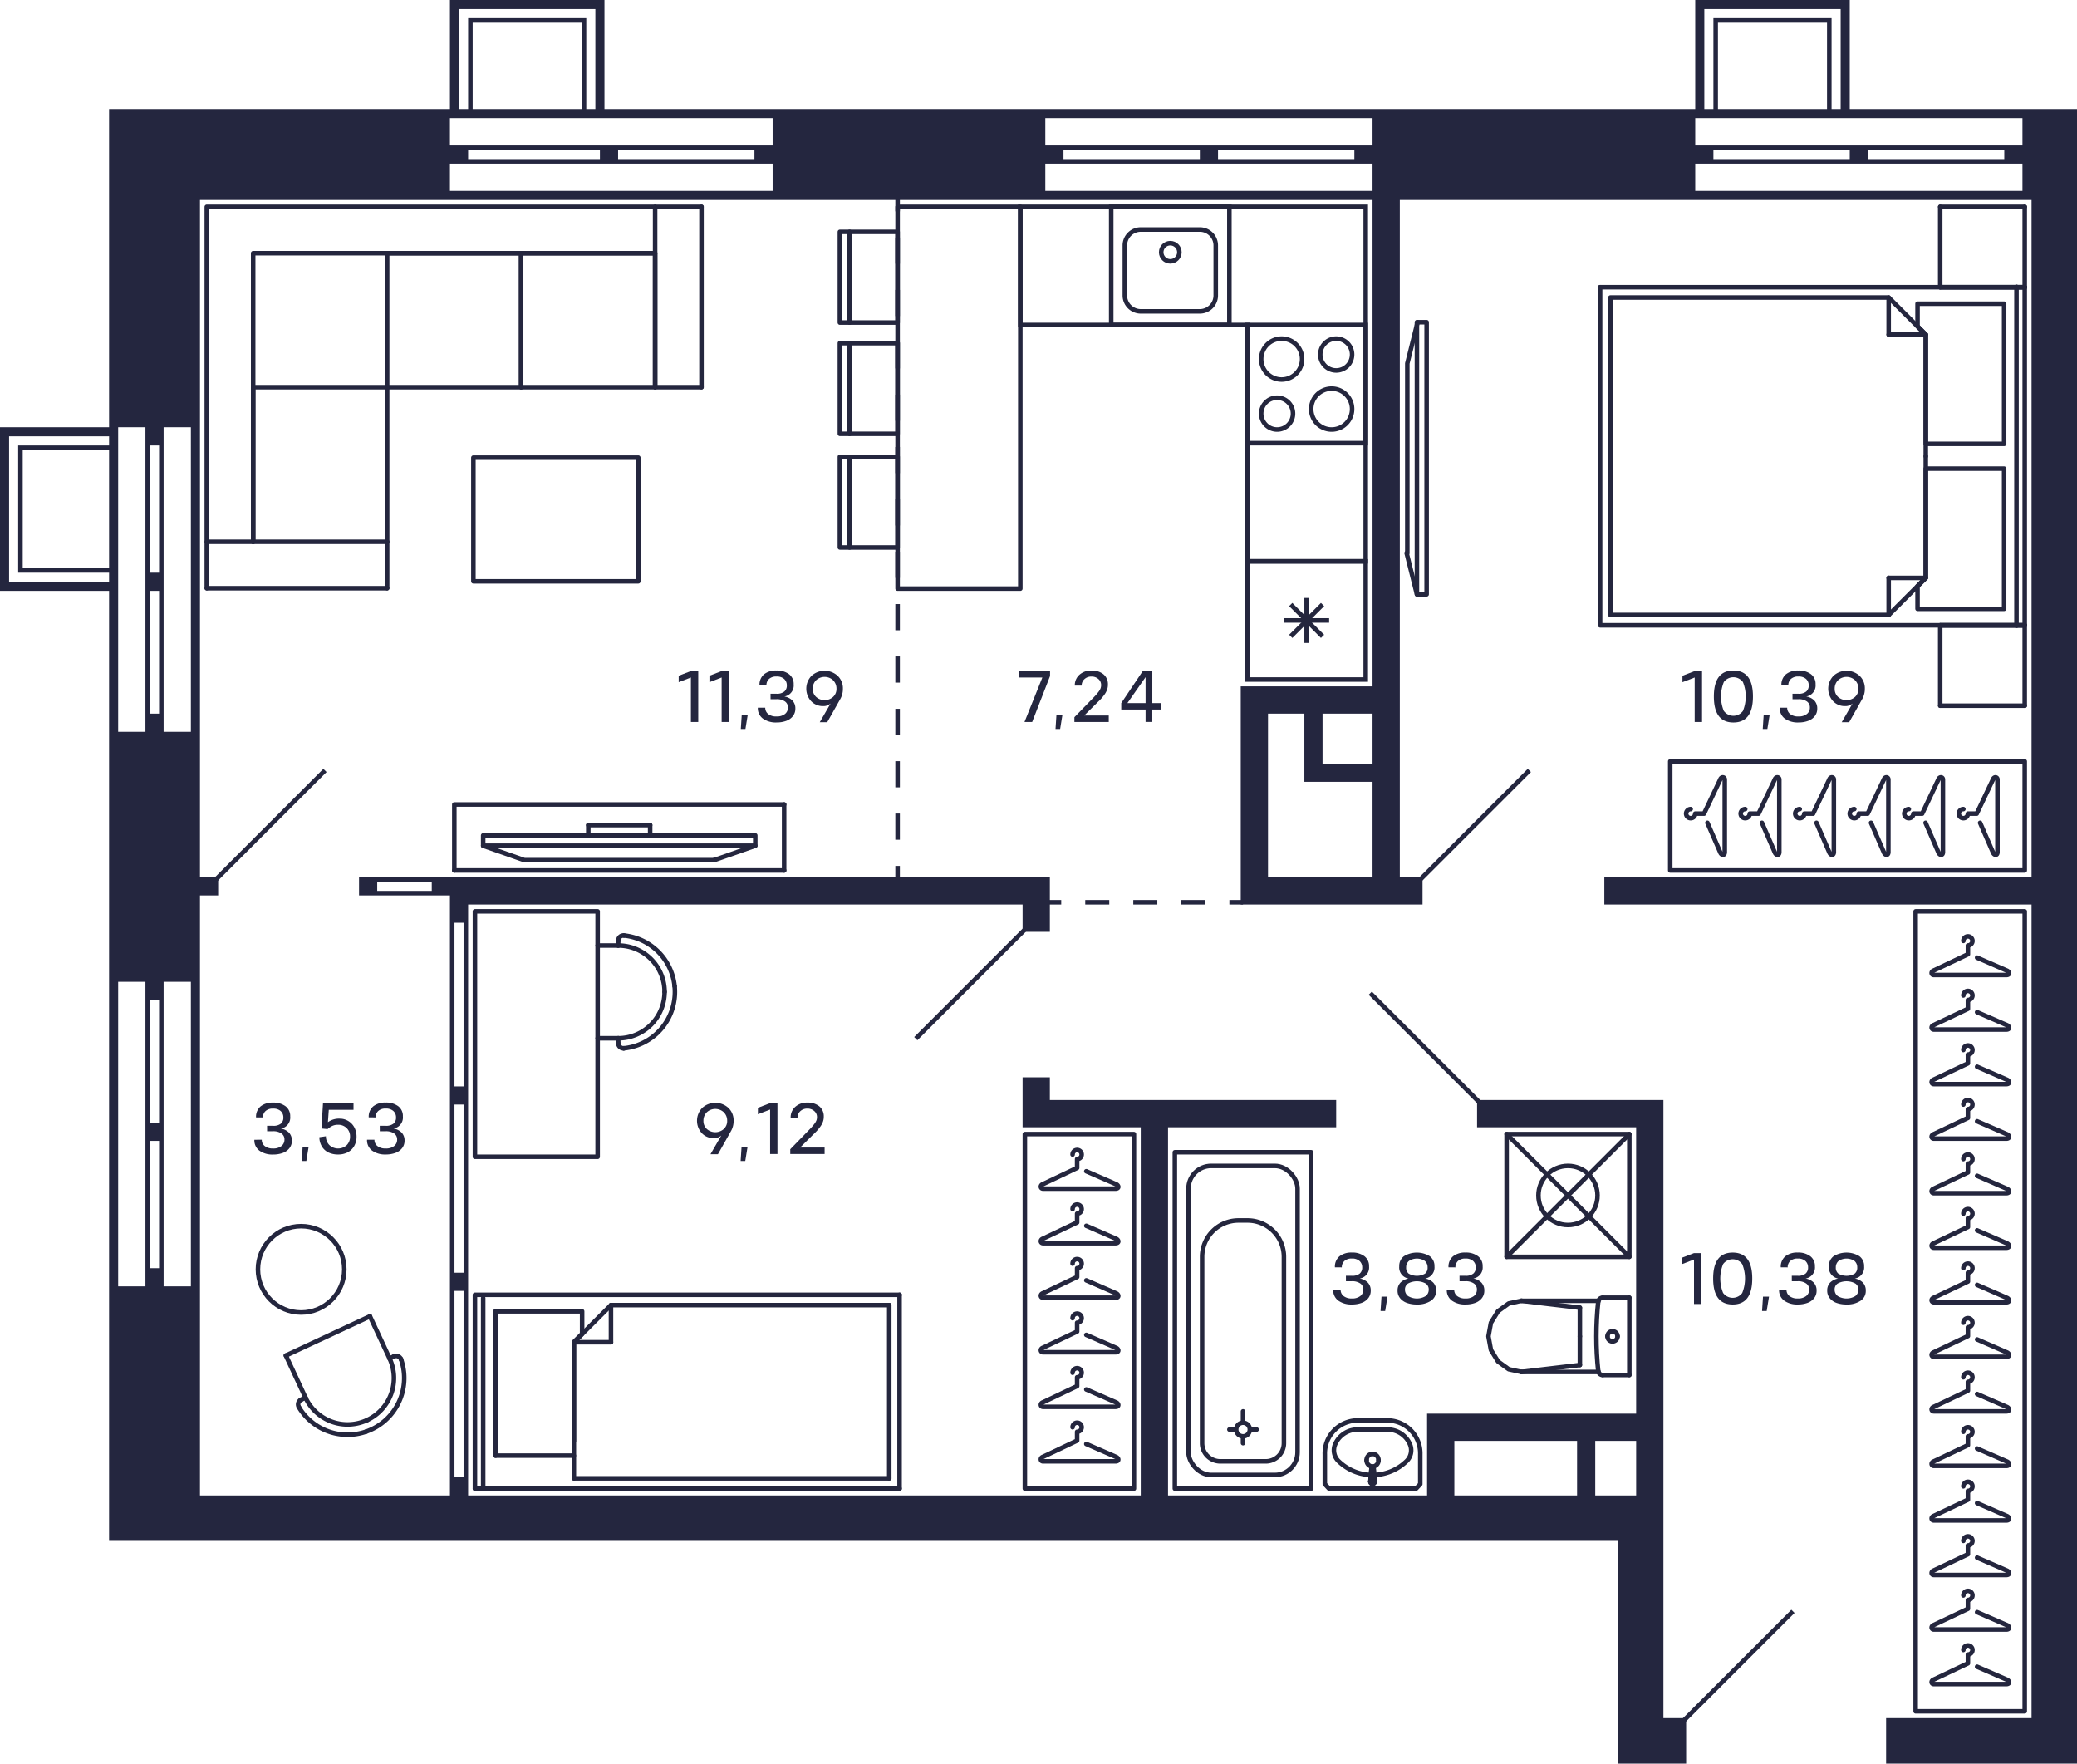<svg xmlns="http://www.w3.org/2000/svg" width="457" height="388" viewBox="0 0 457 388">
  <title>C-1-2_25-28fl_8_m</title>
  <g id="Слой_2" data-name="Слой 2">
    <g id="C-1-2_25-28fl_8_m">
      <g id="m">
        <g>
          <line x1="197.93" y1="327.5" x2="104.5" y2="327.5" fill="none" stroke="#24263e" stroke-linecap="round" stroke-linejoin="round"/>
          <polyline points="104.5 327.5 104.5 284.867 197.93 284.867" fill="none" stroke="#24263e" stroke-linecap="round" stroke-linejoin="round"/>
          <line x1="126.27" y1="325.232" x2="126.27" y2="295.298" fill="none" stroke="#24263e" stroke-linecap="round" stroke-linejoin="round"/>
          <line x1="126.27" y1="325.232" x2="195.662" y2="325.232" fill="none" stroke="#24263e" stroke-linecap="round" stroke-linejoin="round"/>
          <line x1="195.662" y1="287.135" x2="134.434" y2="287.135" fill="none" stroke="#24263e" stroke-linecap="round" stroke-linejoin="round"/>
          <line x1="126.27" y1="295.298" x2="126.27" y2="317.068" fill="none" stroke="#24263e" stroke-linecap="round" stroke-linejoin="round"/>
          <line x1="106.314" y1="285.591" x2="106.314" y2="327.409" fill="none" stroke="#24263e" stroke-linecap="round" stroke-linejoin="round"/>
          <line x1="109.035" y1="288.495" x2="109.035" y2="320.243" fill="none" stroke="#24263e" stroke-linecap="round" stroke-linejoin="round"/>
          <line x1="126.27" y1="295.298" x2="134.434" y2="295.298" fill="none" stroke="#24263e" stroke-linecap="round" stroke-linejoin="round"/>
          <line x1="134.434" y1="287.135" x2="134.434" y2="295.298" fill="none" stroke="#24263e" stroke-linecap="round" stroke-linejoin="round"/>
          <line x1="134.434" y1="287.135" x2="126.27" y2="295.298" fill="none" stroke="#24263e" stroke-linecap="round" stroke-linejoin="round"/>
          <polyline points="126.27 295.298 128.084 293.484 128.084 288.495 109.035 288.495" fill="none" stroke="#24263e" stroke-linecap="round" stroke-linejoin="round"/>
          <line x1="109.035" y1="320.243" x2="126.27" y2="320.243" fill="none" stroke="#24263e" stroke-linecap="round" stroke-linejoin="round"/>
          <polyline points="195.662 325.232 195.662 322.965 195.662 287.135" fill="none" stroke="#24263e" stroke-linecap="round" stroke-linejoin="round"/>
          <line x1="197.93" y1="284.867" x2="197.93" y2="327.5" fill="none" stroke="#24263e" stroke-linecap="round" stroke-linejoin="round"/>
        </g>
        <g>
          <line x1="423.73" y1="73.62" x2="415.566" y2="73.62" fill="none" stroke="#24263e" stroke-linecap="round" stroke-linejoin="round"/>
          <line x1="415.566" y1="65.456" x2="415.566" y2="73.62" fill="none" stroke="#24263e" stroke-linecap="round" stroke-linejoin="round"/>
          <polyline points="423.73 100.379 423.73 73.62 415.566 65.456 354.338 65.456 354.338 100.379" fill="none" stroke="#24263e" stroke-linecap="round" stroke-linejoin="round"/>
          <line x1="423.73" y1="127.138" x2="415.566" y2="127.138" fill="none" stroke="#24263e" stroke-linecap="round" stroke-linejoin="round"/>
          <line x1="415.566" y1="135.301" x2="415.566" y2="127.138" fill="none" stroke="#24263e" stroke-linecap="round" stroke-linejoin="round"/>
          <polyline points="354.338 100.379 354.338 135.301 415.566 135.301 423.73 127.138 423.73 100.379" fill="none" stroke="#24263e" stroke-linecap="round" stroke-linejoin="round"/>
          <polyline points="423.73 97.657 440.965 97.657 440.965 66.817 421.916 66.817 421.916 71.805 423.73 73.62 423.73 97.657" fill="none" stroke="#24263e" stroke-linecap="round" stroke-linejoin="round"/>
          <polyline points="423.73 127.138 421.916 128.952 421.916 133.941 440.965 133.941 440.965 103.1 423.73 103.1 423.73 127.138" fill="none" stroke="#24263e" stroke-linecap="round" stroke-linejoin="round"/>
          <line x1="426.905" y1="45.5" x2="445.5" y2="45.5" fill="none" stroke="#24263e" stroke-linecap="round" stroke-linejoin="round"/>
          <line x1="426.905" y1="45.5" x2="426.905" y2="63.188" fill="none" stroke="#24263e" stroke-linecap="round" stroke-linejoin="round"/>
          <line x1="426.905" y1="63.188" x2="445.5" y2="63.188" fill="none" stroke="#24263e" stroke-linecap="round" stroke-linejoin="round"/>
          <line x1="445.5" y1="63.188" x2="445.5" y2="45.5" fill="none" stroke="#24263e" stroke-linecap="round" stroke-linejoin="round"/>
          <line x1="426.905" y1="137.569" x2="445.5" y2="137.569" fill="none" stroke="#24263e" stroke-linecap="round" stroke-linejoin="round"/>
          <line x1="426.905" y1="137.569" x2="426.905" y2="155.257" fill="none" stroke="#24263e" stroke-linecap="round" stroke-linejoin="round"/>
          <line x1="426.905" y1="155.257" x2="445.5" y2="155.257" fill="none" stroke="#24263e" stroke-linecap="round" stroke-linejoin="round"/>
          <line x1="445.5" y1="155.257" x2="445.5" y2="137.569" fill="none" stroke="#24263e" stroke-linecap="round" stroke-linejoin="round"/>
          <line x1="426.905" y1="63.188" x2="445.5" y2="63.188" fill="none" stroke="#24263e" stroke-linecap="round" stroke-linejoin="round"/>
          <line x1="445.5" y1="137.569" x2="426.905" y2="137.569" fill="none" stroke="#24263e" stroke-linecap="round" stroke-linejoin="round"/>
          <polyline points="445.5 137.569 352.07 137.569 352.07 63.188" fill="none" stroke="#24263e" stroke-linecap="round" stroke-linejoin="round"/>
          <line x1="352.07" y1="63.188" x2="445.5" y2="63.188" fill="none" stroke="#24263e" stroke-linecap="round" stroke-linejoin="round"/>
          <line x1="445.5" y1="63.188" x2="445.5" y2="137.569" fill="none" stroke="#24263e" stroke-linecap="round" stroke-linejoin="round"/>
          <line x1="443.686" y1="137.662" x2="443.686" y2="63.095" fill="none" stroke="#24263e" stroke-linecap="round" stroke-linejoin="round"/>
        </g>
        <g>
          <line x1="186.935" y1="51.012" x2="186.935" y2="70.968" fill="none" stroke="#24263e" stroke-linecap="round" stroke-linejoin="round"/>
          <polyline points="197.5 51.012 197.5 70.968 184.801 70.968 184.801 51.012 197.5 51.012" fill="none" stroke="#24263e" stroke-linecap="round" stroke-linejoin="round"/>
          <line x1="186.935" y1="75.493" x2="186.935" y2="95.449" fill="none" stroke="#24263e" stroke-linecap="round" stroke-linejoin="round"/>
          <polyline points="197.5 75.493 197.5 95.449 184.801 95.449 184.801 75.493 197.5 75.493" fill="none" stroke="#24263e" stroke-linecap="round" stroke-linejoin="round"/>
          <line x1="186.935" y1="100.493" x2="186.935" y2="120.449" fill="none" stroke="#24263e" stroke-linecap="round" stroke-linejoin="round"/>
          <polyline points="197.5 100.493 197.5 120.449 184.801 120.449 184.801 100.493 197.5 100.493" fill="none" stroke="#24263e" stroke-linecap="round" stroke-linejoin="round"/>
          <rect x="197.5" y="45.5" width="27" height="84" fill="none" stroke="#24263e" stroke-linecap="round" stroke-linejoin="round"/>
        </g>
        <g>
          <rect x="225.5" y="249.5" width="24" height="78" fill="none" stroke="#24263e" stroke-linecap="round" stroke-linejoin="round"/>
          <path d="M239.021,317.681,245.5,320.5c.657.235.817.969,0,1h-16c-.577,0-.7-.757,0-1l7.5-3.562V315a1,1,0,1,0-1-1" fill="none" stroke="#24263e" stroke-linecap="round" stroke-linejoin="round"/>
          <path d="M239.021,305.681,245.5,308.5c.657.235.817.969,0,1h-16c-.577,0-.7-.757,0-1l7.5-3.562V303a1,1,0,1,0-1-1" fill="none" stroke="#24263e" stroke-linecap="round" stroke-linejoin="round"/>
          <path d="M239.021,293.681,245.5,296.5c.657.235.817.969,0,1h-16c-.577,0-.7-.757,0-1l7.5-3.562V291a1,1,0,1,0-1-1" fill="none" stroke="#24263e" stroke-linecap="round" stroke-linejoin="round"/>
          <path d="M239.021,281.681,245.5,284.5c.657.235.817.969,0,1h-16c-.577,0-.7-.757,0-1l7.5-3.562V279a1,1,0,1,0-1-1" fill="none" stroke="#24263e" stroke-linecap="round" stroke-linejoin="round"/>
          <path d="M239.021,269.681,245.5,272.5c.657.235.817.969,0,1h-16c-.577,0-.7-.757,0-1l7.5-3.562V267a1,1,0,1,0-1-1" fill="none" stroke="#24263e" stroke-linecap="round" stroke-linejoin="round"/>
          <path d="M239.021,257.681,245.5,260.5c.657.235.817.969,0,1h-16c-.577,0-.7-.757,0-1l7.5-3.562V255a1,1,0,1,0-1-1" fill="none" stroke="#24263e" stroke-linecap="round" stroke-linejoin="round"/>
        </g>
        <g>
          <rect x="421.5" y="200.5" width="24" height="176" fill="none" stroke="#24263e" stroke-linecap="round" stroke-linejoin="round"/>
          <path d="M435.021,366.681,441.5,369.5c.657.235.817.969,0,1h-16c-.577,0-.7-.757,0-1l7.5-3.562V364a1,1,0,1,0-1-1" fill="none" stroke="#24263e" stroke-linecap="round" stroke-linejoin="round"/>
          <path d="M435.021,354.681,441.5,357.5c.657.235.817.969,0,1h-16c-.577,0-.7-.757,0-1l7.5-3.562V352a1,1,0,1,0-1-1" fill="none" stroke="#24263e" stroke-linecap="round" stroke-linejoin="round"/>
          <path d="M435.021,342.681,441.5,345.5c.657.235.817.969,0,1h-16c-.577,0-.7-.757,0-1l7.5-3.562V340a1,1,0,1,0-1-1" fill="none" stroke="#24263e" stroke-linecap="round" stroke-linejoin="round"/>
          <path d="M435.021,330.681,441.5,333.5c.657.235.817.969,0,1h-16c-.577,0-.7-.757,0-1l7.5-3.562V328a1,1,0,1,0-1-1" fill="none" stroke="#24263e" stroke-linecap="round" stroke-linejoin="round"/>
          <path d="M435.021,318.681,441.5,321.5c.657.235.817.969,0,1h-16c-.577,0-.7-.757,0-1l7.5-3.562V316a1,1,0,1,0-1-1" fill="none" stroke="#24263e" stroke-linecap="round" stroke-linejoin="round"/>
          <path d="M435.021,306.681,441.5,309.5c.657.235.817.969,0,1h-16c-.577,0-.7-.757,0-1l7.5-3.562V304a1,1,0,1,0-1-1" fill="none" stroke="#24263e" stroke-linecap="round" stroke-linejoin="round"/>
          <path d="M435.021,294.681,441.5,297.5c.657.235.817.969,0,1h-16c-.577,0-.7-.757,0-1l7.5-3.562V292a1,1,0,1,0-1-1" fill="none" stroke="#24263e" stroke-linecap="round" stroke-linejoin="round"/>
          <path d="M435.021,282.681,441.5,285.5c.657.235.817.969,0,1h-16c-.577,0-.7-.757,0-1l7.5-3.562V280a1,1,0,1,0-1-1" fill="none" stroke="#24263e" stroke-linecap="round" stroke-linejoin="round"/>
          <path d="M435.021,270.681,441.5,273.5c.657.235.817.969,0,1h-16c-.577,0-.7-.757,0-1l7.5-3.562V268a1,1,0,1,0-1-1" fill="none" stroke="#24263e" stroke-linecap="round" stroke-linejoin="round"/>
          <path d="M435.021,258.681,441.5,261.5c.657.235.817.969,0,1h-16c-.577,0-.7-.757,0-1l7.5-3.562V256a1,1,0,1,0-1-1" fill="none" stroke="#24263e" stroke-linecap="round" stroke-linejoin="round"/>
          <path d="M435.021,246.681,441.5,249.5c.657.235.817.969,0,1h-16c-.577,0-.7-.757,0-1l7.5-3.562V244a1,1,0,1,0-1-1" fill="none" stroke="#24263e" stroke-linecap="round" stroke-linejoin="round"/>
          <path d="M435.021,234.681,441.5,237.5c.657.235.817.969,0,1h-16c-.577,0-.7-.757,0-1l7.5-3.562V232a1,1,0,1,0-1-1" fill="none" stroke="#24263e" stroke-linecap="round" stroke-linejoin="round"/>
          <path d="M435.021,222.681,441.5,225.5c.657.235.817.969,0,1h-16c-.577,0-.7-.757,0-1l7.5-3.562V220a1,1,0,1,0-1-1" fill="none" stroke="#24263e" stroke-linecap="round" stroke-linejoin="round"/>
          <path d="M435.021,210.681,441.5,213.5c.657.235.817.969,0,1h-16c-.577,0-.7-.757,0-1l7.5-3.562V208a1,1,0,1,0-1-1" fill="none" stroke="#24263e" stroke-linecap="round" stroke-linejoin="round"/>
        </g>
        <g>
          <rect x="367.5" y="167.5" width="78" height="24" fill="none" stroke="#24263e" stroke-linecap="round" stroke-linejoin="round"/>
          <path d="M435.681,181.021,438.5,187.5c.235.657.969.817,1,0v-16c0-.577-.757-.7-1,0l-3.562,7.5H433a1,1,0,1,1-1-1" fill="none" stroke="#24263e" stroke-linecap="round" stroke-linejoin="round"/>
          <path d="M423.681,181.021,426.5,187.5c.235.657.969.817,1,0v-16c0-.577-.757-.7-1,0l-3.562,7.5H421a1,1,0,1,1-1-1" fill="none" stroke="#24263e" stroke-linecap="round" stroke-linejoin="round"/>
          <path d="M411.681,181.021,414.5,187.5c.235.657.969.817,1,0v-16c0-.577-.757-.7-1,0l-3.562,7.5H409a1,1,0,1,1-1-1" fill="none" stroke="#24263e" stroke-linecap="round" stroke-linejoin="round"/>
          <path d="M399.681,181.021,402.5,187.5c.235.657.969.817,1,0v-16c0-.577-.757-.7-1,0l-3.562,7.5H397a1,1,0,1,1-1-1" fill="none" stroke="#24263e" stroke-linecap="round" stroke-linejoin="round"/>
          <path d="M387.681,181.021,390.5,187.5c.235.657.969.817,1,0v-16c0-.577-.757-.7-1,0l-3.562,7.5H385a1,1,0,1,1-1-1" fill="none" stroke="#24263e" stroke-linecap="round" stroke-linejoin="round"/>
          <path d="M375.681,181.021,378.5,187.5c.235.657.969.817,1,0v-16c0-.577-.757-.7-1,0l-3.562,7.5H373a1,1,0,1,1-1-1" fill="none" stroke="#24263e" stroke-linecap="round" stroke-linejoin="round"/>
        </g>
        <g>
          <path d="M146.231,218.217a10.2,10.2,0,0,0-10.2-10.205" fill="none" stroke="#24263e" stroke-linecap="round" stroke-linejoin="round"/>
          <path d="M136.027,228.421a10.2,10.2,0,0,0,10.2-10.2" fill="none" stroke="#24263e" stroke-linecap="round" stroke-linejoin="round"/>
          <line x1="136.027" y1="208.012" x2="131.5" y2="208.012" fill="none" stroke="#24263e" stroke-linecap="round" stroke-linejoin="round"/>
          <line x1="131.5" y1="228.421" x2="136.027" y2="228.421" fill="none" stroke="#24263e" stroke-linecap="round" stroke-linejoin="round"/>
          <path d="M136.033,206.84a1.166,1.166,0,0,0-.006.118" fill="none" stroke="#24263e" stroke-linecap="round" stroke-linejoin="round"/>
          <path d="M137.3,205.809a1.155,1.155,0,0,0-1.266,1.031" fill="none" stroke="#24263e" stroke-linecap="round" stroke-linejoin="round"/>
          <line x1="136.027" y1="206.958" x2="136.027" y2="208.012" fill="none" stroke="#24263e" stroke-linecap="round" stroke-linejoin="round"/>
          <path d="M137.182,230.63a1.146,1.146,0,0,0,.117-.006" fill="none" stroke="#24263e" stroke-linecap="round" stroke-linejoin="round"/>
          <path d="M136.027,229.475a1.155,1.155,0,0,0,1.155,1.155" fill="none" stroke="#24263e" stroke-linecap="round" stroke-linejoin="round"/>
          <line x1="136.027" y1="228.421" x2="136.027" y2="229.475" fill="none" stroke="#24263e" stroke-linecap="round" stroke-linejoin="round"/>
          <path d="M148.434,216.944A12.474,12.474,0,0,0,137.3,205.809" fill="none" stroke="#24263e" stroke-linecap="round" stroke-linejoin="round"/>
          <path d="M148.434,216.944a12.472,12.472,0,0,1-11.135,13.68" fill="none" stroke="#24263e" stroke-linecap="round" stroke-linejoin="round"/>
          <polyline points="131.5 200.5 131.5 254.5 104.5 254.5 104.5 200.5 131.5 200.5" fill="none" stroke="#24263e" stroke-linecap="round" stroke-linejoin="round"/>
        </g>
        <g>
          <polyline points="313.902 70.886 313.902 130.754 311.768 130.754 311.768 70.886 313.902 70.886" fill="none" stroke="#24263e" stroke-linecap="round" stroke-linejoin="round"/>
          <line x1="309.5" y1="121.683" x2="311.768" y2="130.754" fill="none" stroke="#24263e" stroke-linecap="round" stroke-linejoin="round"/>
          <polyline points="309.65 121.683 309.65 79.957 311.917 70.886" fill="none" stroke="#24263e" stroke-linecap="round" stroke-linejoin="round"/>
        </g>
        <g>
          <line x1="129.444" y1="183.79" x2="129.444" y2="181.522" fill="none" stroke="#24263e" stroke-linecap="round" stroke-linejoin="round"/>
          <line x1="157.11" y1="189.232" x2="166.181" y2="186.058" fill="none" stroke="#24263e" stroke-linecap="round" stroke-linejoin="round"/>
          <polyline points="157.11 189.232 115.384 189.232 106.313 186.058" fill="none" stroke="#24263e" stroke-linecap="round" stroke-linejoin="round"/>
          <polyline points="106.313 183.79 166.181 183.79 166.181 186.058 106.313 186.058 106.313 183.79" fill="none" stroke="#24263e" stroke-linecap="round" stroke-linejoin="round"/>
          <line x1="172.53" y1="191.5" x2="172.53" y2="176.987" fill="none" stroke="#24263e" stroke-linecap="round" stroke-linejoin="round"/>
          <polyline points="172.53 176.987 99.964 176.987 99.964 191.5" fill="none" stroke="#24263e" stroke-linecap="round" stroke-linejoin="round"/>
          <line x1="99.964" y1="191.5" x2="172.53" y2="191.5" fill="none" stroke="#24263e" stroke-linecap="round" stroke-linejoin="round"/>
          <line x1="129.444" y1="181.522" x2="143.05" y2="181.522" fill="none" stroke="#24263e" stroke-linecap="round" stroke-linejoin="round"/>
          <line x1="143.05" y1="183.79" x2="143.05" y2="181.522" fill="none" stroke="#24263e" stroke-linecap="round" stroke-linejoin="round"/>
        </g>
        <g>
          <polyline points="154.35 85.185 144.146 85.185 144.146 45.5" fill="none" stroke="#24263e" stroke-linecap="round" stroke-linejoin="round"/>
          <line x1="85.185" y1="129.406" x2="85.185" y2="119.201" fill="none" stroke="#24263e" stroke-linecap="round" stroke-linejoin="round"/>
          <line x1="85.185" y1="119.201" x2="45.5" y2="119.201" fill="none" stroke="#24263e" stroke-linecap="round" stroke-linejoin="round"/>
          <polyline points="144.146 85.185 144.146 55.705 114.665 55.705 114.665 85.185" fill="none" stroke="#24263e" stroke-linecap="round" stroke-linejoin="round"/>
          <polyline points="114.665 85.185 114.665 55.705 85.185 55.705 85.185 85.185" fill="none" stroke="#24263e" stroke-linecap="round" stroke-linejoin="round"/>
          <line x1="55.705" y1="85.185" x2="55.705" y2="119.201" fill="none" stroke="#24263e" stroke-linecap="round" stroke-linejoin="round"/>
          <line x1="55.705" y1="85.185" x2="85.185" y2="85.185" fill="none" stroke="#24263e" stroke-linecap="round" stroke-linejoin="round"/>
          <line x1="85.185" y1="119.201" x2="85.185" y2="85.185" fill="none" stroke="#24263e" stroke-linecap="round" stroke-linejoin="round"/>
          <polyline points="85.185 85.185 114.665 85.185 144.146 85.185" fill="none" stroke="#24263e" stroke-linecap="round" stroke-linejoin="round"/>
          <line x1="154.35" y1="45.5" x2="154.35" y2="85.185" fill="none" stroke="#24263e" stroke-linecap="round" stroke-linejoin="round"/>
          <line x1="45.5" y1="129.406" x2="85.185" y2="129.406" fill="none" stroke="#24263e" stroke-linecap="round" stroke-linejoin="round"/>
          <polyline points="45.5 129.406 45.5 45.5 154.35 45.5" fill="none" stroke="#24263e" stroke-linecap="round" stroke-linejoin="round"/>
          <polyline points="55.705 119.201 55.705 55.705 144.146 55.705" fill="none" stroke="#24263e" stroke-linecap="round" stroke-linejoin="round"/>
        </g>
        <polyline points="140.445 100.681 104.161 100.681 104.161 127.894 140.445 127.894 140.445 100.681 104.161 100.681 104.161 127.894" fill="none" stroke="#24263e" stroke-linecap="round" stroke-linejoin="round"/>
        <g>
          <line x1="62.902" y1="298.217" x2="81.399" y2="289.592" fill="none" stroke="#24263e" stroke-linecap="round" stroke-linejoin="round"/>
          <path d="M80.784,312.421a10.2,10.2,0,0,1-13.561-4.936" fill="none" stroke="#24263e" stroke-linecap="round" stroke-linejoin="round"/>
          <path d="M85.72,298.859a10.205,10.205,0,0,1-4.936,13.562" fill="none" stroke="#24263e" stroke-linecap="round" stroke-linejoin="round"/>
          <line x1="67.223" y1="307.485" x2="62.902" y2="298.217" fill="none" stroke="#24263e" stroke-linecap="round" stroke-linejoin="round"/>
          <line x1="81.399" y1="289.592" x2="85.72" y2="298.859" fill="none" stroke="#24263e" stroke-linecap="round" stroke-linejoin="round"/>
          <path d="M66.164,307.985c.034-.02.069-.038.1-.055" fill="none" stroke="#24263e" stroke-linecap="round" stroke-linejoin="round"/>
          <path d="M65.765,309.569a1.155,1.155,0,0,1,.4-1.584" fill="none" stroke="#24263e" stroke-linecap="round" stroke-linejoin="round"/>
          <line x1="66.268" y1="307.93" x2="67.223" y2="307.485" fill="none" stroke="#24263e" stroke-linecap="round" stroke-linejoin="round"/>
          <path d="M88.21,298.973a1.04,1.04,0,0,1,.045.109" fill="none" stroke="#24263e" stroke-linecap="round" stroke-linejoin="round"/>
          <path d="M86.675,298.414a1.156,1.156,0,0,1,1.535.559" fill="none" stroke="#24263e" stroke-linecap="round" stroke-linejoin="round"/>
          <line x1="85.72" y1="298.859" x2="86.675" y2="298.414" fill="none" stroke="#24263e" stroke-linecap="round" stroke-linejoin="round"/>
          <path d="M80.562,314.955a12.471,12.471,0,0,1-14.8-5.386" fill="none" stroke="#24263e" stroke-linecap="round" stroke-linejoin="round"/>
          <path d="M88.255,299.082a12.474,12.474,0,0,1-7.693,15.873" fill="none" stroke="#24263e" stroke-linecap="round" stroke-linejoin="round"/>
        </g>
        <circle cx="66.257" cy="279.256" r="9.5" fill="none" stroke="#24263e" stroke-linecap="round" stroke-linejoin="round"/>
      </g>
      <g id="sant">
        <g>
          <line x1="347.617" y1="294" x2="347.617" y2="287.697" fill="none" stroke="#24263d" stroke-linecap="round" stroke-linejoin="round"/>
          <line x1="358.5" y1="285.5" x2="352.635" y2="285.5" fill="none" stroke="#24263d" stroke-linecap="round" stroke-linejoin="round"/>
          <polyline points="334.729 286.174 331.963 286.769 329.617 288.466 328.05 291.005 327.5 294 328.05 296.995 329.617 299.534 331.963 301.231 334.729 301.826" fill="none" stroke="#24263d" stroke-linecap="round" stroke-linejoin="round"/>
          <line x1="358.5" y1="302.5" x2="352.635" y2="302.5" fill="none" stroke="#24263d" stroke-linecap="round" stroke-linejoin="round"/>
          <polyline points="352.635 285.5 352.455 285.516 352.282 285.565 352.12 285.645 351.976 285.752 351.853 285.884 351.756 286.036 351.689 286.203 351.653 286.379" fill="none" stroke="#24263d" stroke-linecap="round" stroke-linejoin="round"/>
          <line x1="351.698" y1="301.826" x2="334.729" y2="301.826" fill="none" stroke="#24263d" stroke-linecap="round" stroke-linejoin="round"/>
          <polyline points="351.653 286.379 351.478 288.279 351.353 290.182 351.278 292.088 351.252 293.996 351.277 295.903 351.352 297.809 351.477 299.712 351.652 301.612" fill="none" stroke="#24263d" stroke-linecap="round" stroke-linejoin="round"/>
          <line x1="334.75" y1="286.174" x2="347.617" y2="287.697" fill="none" stroke="#24263d" stroke-linecap="round" stroke-linejoin="round"/>
          <line x1="334.75" y1="301.826" x2="347.617" y2="300.303" fill="none" stroke="#24263d" stroke-linecap="round" stroke-linejoin="round"/>
          <line x1="347.617" y1="294" x2="347.617" y2="300.303" fill="none" stroke="#24263d" stroke-linecap="round" stroke-linejoin="round"/>
          <line x1="351.689" y1="286.174" x2="334.729" y2="286.174" fill="none" stroke="#24263d" stroke-linecap="round" stroke-linejoin="round"/>
          <polyline points="351.652 301.612 351.687 301.79 351.753 301.958 351.85 302.112 351.972 302.245 352.117 302.354 352.28 302.434 352.454 302.483 352.635 302.5" fill="none" stroke="#24263d" stroke-linecap="round" stroke-linejoin="round"/>
          <line x1="358.5" y1="285.5" x2="358.5" y2="302.5" fill="none" stroke="#24263d" stroke-linecap="round" stroke-linejoin="round"/>
          <path d="M353.691,294a1.113,1.113,0,0,0,1.108,1.118" fill="none" stroke="#24263d" stroke-linecap="round" stroke-linejoin="round"/>
          <path d="M354.8,292.882A1.113,1.113,0,0,0,353.691,294" fill="none" stroke="#24263d" stroke-linecap="round" stroke-linejoin="round"/>
          <path d="M355.906,294a1.112,1.112,0,0,0-1.107-1.118" fill="none" stroke="#24263d" stroke-linecap="round" stroke-linejoin="round"/>
          <path d="M354.8,295.118A1.112,1.112,0,0,0,355.906,294" fill="none" stroke="#24263d" stroke-linecap="round" stroke-linejoin="round"/>
        </g>
        <g>
          <path d="M300,72V97H275V72h25m1-1H274V98h27V71Z" fill="#24263d"/>
          <path d="M294,75a3,3,0,1,1-3,3,3,3,0,0,1,3-3m0-1a4,4,0,1,0,4,4,4,4,0,0,0-4-4Z" fill="#24263d"/>
          <path d="M281,88a3,3,0,1,1-3,3,3,3,0,0,1,3-3m0-1a4,4,0,1,0,4,4,4,4,0,0,0-4-4Z" fill="#24263d"/>
          <path d="M282,75a4,4,0,1,1-4,4,4,4,0,0,1,4-4m0-1a5,5,0,1,0,5,5,5,5,0,0,0-5-5Z" fill="#24263d"/>
          <path d="M293,86a4,4,0,1,1-4,4,4,4,0,0,1,4-4m0-1a5,5,0,1,0,5,5,5,5,0,0,0-5-5Z" fill="#24263d"/>
        </g>
        <g>
          <path d="M270,46V71H245V46h25m1-1H244V72h27V45Z" fill="#24263d"/>
          <path d="M264,51a3,3,0,0,1,3,3V65a3,3,0,0,1-3,3H251a3,3,0,0,1-3-3V54a3,3,0,0,1,3-3h13m0-1H251a4,4,0,0,0-4,4V65a4,4,0,0,0,4,4h13a4,4,0,0,0,4-4V54a4,4,0,0,0-4-4Z" fill="#24263d"/>
          <circle cx="257.5" cy="55.5" r="2" fill="none" stroke="#24263d" stroke-miterlimit="10"/>
        </g>
        <g>
          <path d="M300,124v25H275V124h25m1-1H274v27h27V123Z" fill="#24263d"/>
          <line x1="291" y1="140" x2="284" y2="133" fill="none" stroke="#24263d" stroke-miterlimit="10"/>
          <line x1="284" y1="140" x2="291" y2="133" fill="none" stroke="#24263d" stroke-miterlimit="10"/>
          <line x1="287.5" y1="141.45" x2="287.5" y2="131.55" fill="none" stroke="#24263d" stroke-miterlimit="10"/>
          <line x1="282.55" y1="136.5" x2="292.45" y2="136.5" fill="none" stroke="#24263d" stroke-miterlimit="10"/>
        </g>
        <path d="M300,46v77H275V71H225V46h75m1-1H224V72h50v52h27V45Z" fill="#24263d"/>
        <g>
          <rect x="331.5" y="249.5" width="27" height="27" fill="none" stroke="#24263d" stroke-linecap="round" stroke-linejoin="round"/>
          <circle cx="345" cy="263" r="6.5" fill="none" stroke="#24263d" stroke-linecap="round" stroke-linejoin="round"/>
          <line x1="331.5" y1="276.5" x2="358.5" y2="249.5" fill="none" stroke="#24263d" stroke-linecap="round" stroke-linejoin="round"/>
          <line x1="331.5" y1="249.5" x2="358.5" y2="276.5" fill="none" stroke="#24263d" stroke-linecap="round" stroke-linejoin="round"/>
        </g>
        <g>
          <circle cx="273.5" cy="314.5" r="1.5" fill="none" stroke="#24263d" stroke-linecap="round" stroke-linejoin="round"/>
          <rect x="258.5" y="253.5" width="30" height="74" fill="none" stroke="#24263d" stroke-linecap="round" stroke-linejoin="round"/>
          <line x1="273.5" y1="316.5" x2="273.5" y2="317.5" fill="none" stroke="#24263d" stroke-linecap="round" stroke-linejoin="round"/>
          <line x1="273.5" y1="312.5" x2="273.5" y2="310.5" fill="none" stroke="#24263d" stroke-linecap="round" stroke-linejoin="round"/>
          <line x1="275.5" y1="314.5" x2="276.5" y2="314.5" fill="none" stroke="#24263d" stroke-linecap="round" stroke-linejoin="round"/>
          <line x1="271.5" y1="314.5" x2="270.5" y2="314.5" fill="none" stroke="#24263d" stroke-linecap="round" stroke-linejoin="round"/>
          <rect x="261.5" y="256.5" width="24" height="68" rx="5" fill="none" stroke="#24263d" stroke-linecap="round" stroke-linejoin="round"/>
          <path d="M274.5,268.5h-2a8,8,0,0,0-8,8v41a4,4,0,0,0,4,4h10a4,4,0,0,0,4-4v-41A8,8,0,0,0,274.5,268.5Z" fill="none" stroke="#24263d" stroke-linecap="round" stroke-linejoin="round"/>
        </g>
        <g>
          <line x1="301.528" y1="325.948" x2="301.77" y2="323.04" fill="none" stroke="#24263d" stroke-linecap="round" stroke-linejoin="round"/>
          <path d="M302.464,326.038a.538.538,0,0,0,0-.179" fill="none" stroke="#24263d" stroke-linecap="round" stroke-linejoin="round"/>
          <path d="M301.917,326.446a.476.476,0,0,0,.547-.408" fill="none" stroke="#24263d" stroke-linecap="round" stroke-linejoin="round"/>
          <path d="M301.536,325.859a.5.5,0,0,0,.381.587" fill="none" stroke="#24263d" stroke-linecap="round" stroke-linejoin="round"/>
          <path d="M302,319.85a1.356,1.356,0,0,0-1.307,1.4" fill="none" stroke="#24263d" stroke-linecap="round" stroke-linejoin="round"/>
          <path d="M303.307,321.25a1.356,1.356,0,0,0-1.307-1.4" fill="none" stroke="#24263d" stroke-linecap="round" stroke-linejoin="round"/>
          <path d="M302,322.65a1.356,1.356,0,0,0,1.307-1.4" fill="none" stroke="#24263d" stroke-linecap="round" stroke-linejoin="round"/>
          <path d="M300.693,321.25a1.356,1.356,0,0,0,1.307,1.4" fill="none" stroke="#24263d" stroke-linecap="round" stroke-linejoin="round"/>
          <path d="M302,322.882c-.127,0-.23.071-.23.158" fill="none" stroke="#24263d" stroke-linecap="round" stroke-linejoin="round"/>
          <path d="M302.23,323.04c0-.087-.1-.158-.23-.158" fill="none" stroke="#24263d" stroke-linecap="round" stroke-linejoin="round"/>
          <line x1="302.472" y1="325.948" x2="302.23" y2="323.04" fill="none" stroke="#24263d" stroke-linecap="round" stroke-linejoin="round"/>
          <line x1="302.472" y1="325.948" x2="302.23" y2="323.04" fill="none" stroke="#24263d" stroke-linecap="round" stroke-linejoin="round"/>
          <path d="M301.894,322.907a.26.26,0,0,0-.124.133" fill="none" stroke="#24263d" stroke-linecap="round" stroke-linejoin="round"/>
          <path d="M302.23,323.04a.247.247,0,0,0-.336-.133" fill="none" stroke="#24263d" stroke-linecap="round" stroke-linejoin="round"/>
          <polyline points="301.77 323.04 301.536 325.859 301.528 325.948" fill="none" stroke="#24263d" stroke-linecap="round" stroke-linejoin="round"/>
          <path d="M302.472,325.948a.535.535,0,0,0-.008-.089" fill="none" stroke="#24263d" stroke-linecap="round" stroke-linejoin="round"/>
          <path d="M302,326.454a.491.491,0,0,0,.472-.506" fill="none" stroke="#24263d" stroke-linecap="round" stroke-linejoin="round"/>
          <path d="M301.528,325.948a.491.491,0,0,0,.472.506" fill="none" stroke="#24263d" stroke-linecap="round" stroke-linejoin="round"/>
          <path d="M298.5,312.5a7.263,7.263,0,0,0-7,7.5h0v6.5l.933,1h19.134l.933-1V320a7.263,7.263,0,0,0-7-7.5h-7Z" fill="none" stroke="#24263d" stroke-linecap="round" stroke-linejoin="round"/>
          <path d="M302.36,324.5a10.8,10.8,0,0,0,7.147-3.063,3.328,3.328,0,0,0,.692-3.758,5.354,5.354,0,0,0-4.847-3.179h-6.7a5.354,5.354,0,0,0-4.847,3.179,3.328,3.328,0,0,0,.692,3.758,10.8,10.8,0,0,0,7.147,3.063Z" fill="none" stroke="#24263d" stroke-linecap="round" stroke-linejoin="round"/>
        </g>
      </g>
      <g id="d">
        <line x1="325.5" y1="242.5" x2="301.5" y2="218.5" fill="none" stroke="#24263f" stroke-miterlimit="10"/>
        <line x1="312.5" y1="193.5" x2="336.5" y2="169.5" fill="none" stroke="#24263f" stroke-miterlimit="10"/>
        <line x1="370.5" y1="378.5" x2="394.5" y2="354.5" fill="none" stroke="#24263f" stroke-miterlimit="10"/>
        <line x1="225.5" y1="204.5" x2="201.5" y2="228.5" fill="none" stroke="#24263f" stroke-miterlimit="10"/>
        <line x1="71.5" y1="169.5" x2="47.5" y2="193.5" fill="none" stroke="#24263f" stroke-miterlimit="10"/>
        <g>
          <line x1="197.5" y1="193.5" x2="197.5" y2="190.5" fill="none" stroke="#24263f" stroke-miterlimit="10"/>
          <line x1="197.5" y1="184.74" x2="197.5" y2="49.38" fill="none" stroke="#24263f" stroke-miterlimit="10" stroke-dasharray="5.76 5.76"/>
          <line x1="197.5" y1="46.5" x2="197.5" y2="43.5" fill="none" stroke="#24263f" stroke-miterlimit="10"/>
        </g>
        <g>
          <line x1="230.5" y1="198.5" x2="233.5" y2="198.5" fill="none" stroke="#24263f" stroke-miterlimit="10"/>
          <line x1="238.786" y1="198.5" x2="267.857" y2="198.5" fill="none" stroke="#24263f" stroke-miterlimit="10" stroke-dasharray="5.286 5.286"/>
          <line x1="270.5" y1="198.5" x2="273.5" y2="198.5" fill="none" stroke="#24263f" stroke-miterlimit="10"/>
        </g>
      </g>
      <g id="s">
        <path d="M445,24H407V0H373V24H133V0H99V24H24V94H0v36H24V339H356v49h15V378h-5V242H325v6h35v63H314v18H257V248h37v-6H231v-5h-6v11h26v81H103V199H225v6h6V193H79v4H99V329H44V197h4v-4H44V44H302V151H273v48h40v-6h-5V44H447V193H353v6h94V378H415v10h42V24ZM24,125H5V99H24Zm0-27H4v28H24v2H2V96H24Zm8,122v63H26V216h6ZM32,98v63H26V94h6Zm3,181H33V251h2Zm0-32H33V220h2Zm0-90H33V130h2Zm0-31H33V98h2Zm7,157H36V216h6Zm0-122H36V94h6ZM351,317h9v12h-9Zm-31,0h27v12H320ZM100,203h2v36h-2Zm0,40h2v37h-2Zm0,41h2v41h-2Zm-5-88H83v-2H95ZM101,2h30V24h-2V4H103V24h-2Zm27,3V24H104V5Zm42,37H99V36h71Zm-67-7V33h29v2Zm33,0V33h30v2Zm34-3H99V26h71ZM302,193H279V157h8v15h15Zm0-25H291V157h11Zm0-126H230V36h72Zm-68-7V33h30v2Zm34,0V33h30v2Zm34-3H230V26h72ZM375,2h30V24h-2V4H377V24h-2Zm27,3V24H378V5Zm43,37H373V36h72Zm-68-7V33h30v2Zm34,0V33h30v2Zm34-3H373V26h72Z" fill="#24263f"/>
      </g>
      <g id="t">
        <g>
          <path d="M374.5,158.836H372.88v-9.784l-2.688,1.032v-1.416l2.688-1.032H374.5Z" fill="#24263f"/>
          <path d="M385.7,153.236q0,5.712-4.3,5.712t-4.3-5.712q0-5.712,4.3-5.712T385.7,153.236Zm-6.4,3.18a2.6,2.6,0,0,0,4.192,0,8.44,8.44,0,0,0,0-6.36,2.606,2.606,0,0,0-4.2,0,8.415,8.415,0,0,0,0,6.36Z" fill="#24263f"/>
          <path d="M388.064,157.22h1.32l-.512,3.16h-1.016Z" fill="#24263f"/>
          <path d="M393.232,155.692a1.72,1.72,0,0,0,.656,1.4,2.8,2.8,0,0,0,1.816.532,2.881,2.881,0,0,0,1.844-.528,1.749,1.749,0,0,0,.676-1.4,1.573,1.573,0,0,0-.648-1.368,3.076,3.076,0,0,0-1.872-.5h-1.3l-.008-1.2H395.7a2.575,2.575,0,0,0,1.724-.484,1.7,1.7,0,0,0,.548-1.372,1.852,1.852,0,0,0-.6-1.412,2.423,2.423,0,0,0-1.672-.524,2.312,2.312,0,0,0-1.644.536,1.841,1.841,0,0,0-.572,1.408l-1.52-.008a2.966,2.966,0,0,1,1-2.428,4.167,4.167,0,0,1,2.732-.828,4.389,4.389,0,0,1,2.756.8,2.673,2.673,0,0,1,1.028,2.244,2.458,2.458,0,0,1-2.048,2.672,3.216,3.216,0,0,1,1.8.916,2.5,2.5,0,0,1,.616,1.756,2.6,2.6,0,0,1-.552,1.66,3.263,3.263,0,0,1-1.48,1.04,6.151,6.151,0,0,1-2.12.34,4.889,4.889,0,0,1-2.968-.836A2.813,2.813,0,0,1,391.6,155.7Z" fill="#24263f"/>
          <path d="M405.96,155.348a3.525,3.525,0,0,1-2.636-1.092,4.064,4.064,0,0,1,.088-5.568,4.274,4.274,0,0,1,5.76,0,3.787,3.787,0,0,1,1.148,2.836,4.479,4.479,0,0,1-.56,2.24l-2.888,5.12h-1.64l2.376-4.112A2.333,2.333,0,0,1,405.96,155.348Zm2.2-5.7a2.755,2.755,0,0,0-3.732,0,2.573,2.573,0,0,0-.744,1.864,2.379,2.379,0,0,0,.736,1.812,2.81,2.81,0,0,0,3.748,0,2.375,2.375,0,0,0,.74-1.812A2.572,2.572,0,0,0,408.156,149.652Z" fill="#24263f"/>
        </g>
        <g>
          <path d="M231.045,148.725l-3.936,10.111h-1.688l3.929-9.784h-5.161v-1.416h6.856Z" fill="#24263f"/>
          <path d="M232.453,157.22h1.32l-.512,3.16h-1.016Z" fill="#24263f"/>
          <path d="M236.4,158.836v-1.047l3.712-3.816q.631-.641.936-.973c.2-.221.418-.481.648-.78a3.025,3.025,0,0,0,.468-.8,2.039,2.039,0,0,0,.116-.728,1.7,1.7,0,0,0-.616-1.319,2.227,2.227,0,0,0-1.512-.529,2.2,2.2,0,0,0-1.528.556,1.869,1.869,0,0,0-.624,1.436l-1.512-.007a3.077,3.077,0,0,1,1.032-2.389,3.825,3.825,0,0,1,2.648-.916,3.982,3.982,0,0,1,2.616.812,2.827,2.827,0,0,1,.992,2.292,3.171,3.171,0,0,1-.18,1.092,4.2,4.2,0,0,1-.556,1.056,9.726,9.726,0,0,1-.728.912q-.36.4-.88.884l-2.872,2.848h5.4v1.416Z" fill="#24263f"/>
          <path d="M255.453,154.685V156.1h-1.912v2.735h-1.48V156.1h-5.352v-1.416l4.736-7.049h2.1v7.049Zm-7.392,0h4v-5.712Z" fill="#24263f"/>
        </g>
        <g>
          <path d="M157.058,250.394a3.528,3.528,0,0,1-2.637-1.093,4.066,4.066,0,0,1,.089-5.568,4.274,4.274,0,0,1,5.76,0,3.789,3.789,0,0,1,1.147,2.836,4.475,4.475,0,0,1-.56,2.241l-2.887,5.119h-1.64l2.376-4.112A2.335,2.335,0,0,1,157.058,250.394Zm2.195-5.7a2.755,2.755,0,0,0-3.732,0,2.583,2.583,0,0,0-.744,1.865,2.386,2.386,0,0,0,.737,1.812,2.813,2.813,0,0,0,3.748,0,2.377,2.377,0,0,0,.739-1.812A2.566,2.566,0,0,0,159.253,244.7Z" fill="#24263f"/>
          <path d="M163.169,252.265h1.321l-.512,3.16h-1.017Z" fill="#24263f"/>
          <path d="M171.065,253.881h-1.616V244.1l-2.688,1.032v-1.416l2.688-1.032h1.616Z" fill="#24263f"/>
          <path d="M173.881,253.881v-1.048l3.712-3.815q.633-.641.936-.973t.648-.78a2.971,2.971,0,0,0,.468-.8,2.017,2.017,0,0,0,.116-.728,1.7,1.7,0,0,0-.616-1.32,2.223,2.223,0,0,0-1.512-.528,2.2,2.2,0,0,0-1.528.556,1.869,1.869,0,0,0-.624,1.436l-1.512-.007A3.08,3.08,0,0,1,175,243.485a3.825,3.825,0,0,1,2.648-.916,3.982,3.982,0,0,1,2.616.812,2.827,2.827,0,0,1,.992,2.292,3.124,3.124,0,0,1-.18,1.092,4.148,4.148,0,0,1-.556,1.056,9.726,9.726,0,0,1-.728.912q-.36.4-.88.884l-2.872,2.848h5.4v1.416Z" fill="#24263f"/>
        </g>
        <g>
          <path d="M57.6,250.737a1.718,1.718,0,0,0,.656,1.4,2.8,2.8,0,0,0,1.816.532,2.881,2.881,0,0,0,1.844-.527,1.748,1.748,0,0,0,.676-1.4,1.573,1.573,0,0,0-.648-1.368,3.083,3.083,0,0,0-1.872-.5h-1.3l-.008-1.2h1.312A2.575,2.575,0,0,0,61.8,247.2a1.7,1.7,0,0,0,.548-1.372,1.85,1.85,0,0,0-.6-1.411,2.418,2.418,0,0,0-1.672-.525,2.318,2.318,0,0,0-1.644.536,1.842,1.842,0,0,0-.572,1.408l-1.52-.008a2.967,2.967,0,0,1,1-2.428,4.167,4.167,0,0,1,2.732-.828,4.389,4.389,0,0,1,2.756.8,2.673,2.673,0,0,1,1.028,2.244,2.458,2.458,0,0,1-2.048,2.672,3.219,3.219,0,0,1,1.8.916,2.5,2.5,0,0,1,.616,1.756,2.6,2.6,0,0,1-.552,1.66,3.255,3.255,0,0,1-1.48,1.04,6.127,6.127,0,0,1-2.12.34,4.882,4.882,0,0,1-2.968-.836,2.811,2.811,0,0,1-1.136-2.412Z" fill="#24263f"/>
          <path d="M66.593,252.265h1.321l-.513,3.16H66.385Z" fill="#24263f"/>
          <path d="M74.8,246.105a3.461,3.461,0,0,1,1.38.284,3.612,3.612,0,0,1,1.972,2.044,4.309,4.309,0,0,1,.3,1.624,4.02,4.02,0,0,1-.556,2.14,3.5,3.5,0,0,1-1.464,1.352,4.572,4.572,0,0,1-2.036.444,4.927,4.927,0,0,1-2.048-.408,3.418,3.418,0,0,1-1.476-1.284,3.931,3.931,0,0,1-.6-2.115l1.44-.208a2.654,2.654,0,0,0,.76,1.939,2.814,2.814,0,0,0,3.808.028,2.562,2.562,0,0,0,.744-1.888,2.486,2.486,0,0,0-.74-1.871,2.586,2.586,0,0,0-1.892-.737,2.916,2.916,0,0,0-1.268.248,4.977,4.977,0,0,0-1.052.7l-1.344-.128.344-5.592h6.712v1.48h-5.44l-.192,2.72A4.149,4.149,0,0,1,74.8,246.105Z" fill="#24263f"/>
          <path d="M82.393,250.737a1.718,1.718,0,0,0,.656,1.4,2.8,2.8,0,0,0,1.816.532,2.881,2.881,0,0,0,1.844-.527,1.748,1.748,0,0,0,.676-1.4,1.573,1.573,0,0,0-.648-1.368,3.083,3.083,0,0,0-1.872-.5h-1.3l-.008-1.2h1.312a2.575,2.575,0,0,0,1.724-.484,1.7,1.7,0,0,0,.548-1.372,1.85,1.85,0,0,0-.6-1.411,2.418,2.418,0,0,0-1.672-.525,2.318,2.318,0,0,0-1.644.536,1.842,1.842,0,0,0-.572,1.408l-1.52-.008a2.967,2.967,0,0,1,1-2.428,4.167,4.167,0,0,1,2.732-.828,4.389,4.389,0,0,1,2.756.8,2.673,2.673,0,0,1,1.028,2.244,2.458,2.458,0,0,1-2.048,2.672,3.219,3.219,0,0,1,1.8.916,2.5,2.5,0,0,1,.616,1.756,2.6,2.6,0,0,1-.552,1.66,3.255,3.255,0,0,1-1.48,1.04,6.127,6.127,0,0,1-2.12.34,4.882,4.882,0,0,1-2.968-.836,2.811,2.811,0,0,1-1.136-2.412Z" fill="#24263f"/>
        </g>
        <g>
          <path d="M153.634,158.836h-1.616v-9.784l-2.688,1.032v-1.416l2.688-1.032h1.616Z" fill="#24263f"/>
          <path d="M160.4,158.836h-1.616v-9.784l-2.688,1.032v-1.416l2.688-1.032H160.4Z" fill="#24263f"/>
          <path d="M163.209,157.22h1.32l-.512,3.16H163Z" fill="#24263f"/>
          <path d="M168.377,155.692a1.72,1.72,0,0,0,.656,1.4,2.8,2.8,0,0,0,1.816.532,2.881,2.881,0,0,0,1.844-.528,1.749,1.749,0,0,0,.676-1.4,1.573,1.573,0,0,0-.648-1.368,3.076,3.076,0,0,0-1.872-.5h-1.3l-.008-1.2h1.312a2.575,2.575,0,0,0,1.724-.484,1.7,1.7,0,0,0,.548-1.372,1.852,1.852,0,0,0-.6-1.412,2.423,2.423,0,0,0-1.672-.524,2.312,2.312,0,0,0-1.644.536,1.841,1.841,0,0,0-.572,1.408l-1.52-.008a2.966,2.966,0,0,1,1-2.428,4.167,4.167,0,0,1,2.732-.828,4.389,4.389,0,0,1,2.756.8,2.673,2.673,0,0,1,1.028,2.244,2.458,2.458,0,0,1-2.048,2.672,3.213,3.213,0,0,1,1.8.916,2.5,2.5,0,0,1,.616,1.756,2.6,2.6,0,0,1-.552,1.66,3.263,3.263,0,0,1-1.48,1.04,6.151,6.151,0,0,1-2.12.34,4.889,4.889,0,0,1-2.968-.836,2.813,2.813,0,0,1-1.136-2.412Z" fill="#24263f"/>
          <path d="M181.105,155.348a3.525,3.525,0,0,1-2.636-1.092,4.064,4.064,0,0,1,.088-5.568,4.274,4.274,0,0,1,5.76,0,3.787,3.787,0,0,1,1.148,2.836,4.479,4.479,0,0,1-.56,2.24l-2.888,5.12h-1.64l2.376-4.112A2.333,2.333,0,0,1,181.105,155.348Zm2.2-5.7a2.755,2.755,0,0,0-3.732,0,2.573,2.573,0,0,0-.744,1.864,2.379,2.379,0,0,0,.736,1.812,2.81,2.81,0,0,0,3.748,0,2.375,2.375,0,0,0,.74-1.812A2.572,2.572,0,0,0,183.3,149.652Z" fill="#24263f"/>
        </g>
        <g>
          <path d="M374.345,286.881h-1.616V277.1l-2.688,1.032v-1.416l2.688-1.032h1.616Z" fill="#24263f"/>
          <path d="M385.545,281.281q0,5.712-4.3,5.712t-4.3-5.712q0-5.712,4.3-5.712T385.545,281.281Zm-6.4,3.18a2.6,2.6,0,0,0,4.192,0,8.437,8.437,0,0,0,0-6.359,2.606,2.606,0,0,0-4.2,0,8.412,8.412,0,0,0,0,6.359Z" fill="#24263f"/>
          <path d="M387.913,285.265h1.32l-.512,3.16h-1.016Z" fill="#24263f"/>
          <path d="M393.081,283.737a1.715,1.715,0,0,0,.656,1.4,2.8,2.8,0,0,0,1.816.532,2.881,2.881,0,0,0,1.844-.527,1.751,1.751,0,0,0,.676-1.4,1.578,1.578,0,0,0-.648-1.368,3.083,3.083,0,0,0-1.872-.5h-1.3l-.008-1.2h1.312a2.577,2.577,0,0,0,1.724-.484,1.7,1.7,0,0,0,.548-1.372,1.85,1.85,0,0,0-.6-1.411,2.42,2.42,0,0,0-1.672-.525,2.316,2.316,0,0,0-1.644.536,1.839,1.839,0,0,0-.572,1.408l-1.52-.008a2.964,2.964,0,0,1,1-2.428,4.166,4.166,0,0,1,2.732-.828,4.389,4.389,0,0,1,2.756.8,2.676,2.676,0,0,1,1.028,2.244,2.458,2.458,0,0,1-2.048,2.672,3.226,3.226,0,0,1,1.8.916,2.5,2.5,0,0,1,.616,1.756,2.6,2.6,0,0,1-.552,1.66,3.255,3.255,0,0,1-1.48,1.04,6.135,6.135,0,0,1-2.12.34,4.882,4.882,0,0,1-2.968-.836,2.809,2.809,0,0,1-1.136-2.412Z" fill="#24263f"/>
          <path d="M408.113,281.281a3.226,3.226,0,0,1,1.8.916,2.509,2.509,0,0,1,.615,1.756,2.555,2.555,0,0,1-1.179,2.24,5.346,5.346,0,0,1-3.06.8,6.364,6.364,0,0,1-2.181-.344,3.348,3.348,0,0,1-1.507-1.04,2.555,2.555,0,0,1-.56-1.656,2.5,2.5,0,0,1,.616-1.756,3.227,3.227,0,0,1,1.807-.916,2.459,2.459,0,0,1-2.055-2.672,2.654,2.654,0,0,1,1.044-2.248,5.459,5.459,0,0,1,5.664,0,2.656,2.656,0,0,1,1.044,2.248A2.458,2.458,0,0,1,408.113,281.281Zm-3.744,3.865a3.759,3.759,0,0,0,3.839,0,1.706,1.706,0,0,0,.688-1.4,1.555,1.555,0,0,0-.664-1.371,4.087,4.087,0,0,0-3.892,0,1.558,1.558,0,0,0-.668,1.371A1.73,1.73,0,0,0,404.369,285.146Zm.115-4.949a3.606,3.606,0,0,0,3.609,0,1.655,1.655,0,0,0,.555-1.372,1.828,1.828,0,0,0-.611-1.416,3.184,3.184,0,0,0-3.5.008,1.807,1.807,0,0,0-.608,1.408A1.655,1.655,0,0,0,404.484,280.2Z" fill="#24263f"/>
        </g>
        <g>
          <path d="M294.978,283.737a1.715,1.715,0,0,0,.656,1.4,2.8,2.8,0,0,0,1.816.532,2.881,2.881,0,0,0,1.844-.527,1.751,1.751,0,0,0,.676-1.4,1.578,1.578,0,0,0-.648-1.368,3.083,3.083,0,0,0-1.872-.5h-1.3l-.008-1.2h1.312a2.577,2.577,0,0,0,1.724-.484,1.7,1.7,0,0,0,.548-1.372,1.85,1.85,0,0,0-.6-1.411,2.42,2.42,0,0,0-1.672-.525,2.316,2.316,0,0,0-1.644.536,1.839,1.839,0,0,0-.572,1.408l-1.52-.008a2.964,2.964,0,0,1,1-2.428,4.166,4.166,0,0,1,2.732-.828,4.389,4.389,0,0,1,2.756.8,2.676,2.676,0,0,1,1.028,2.244,2.458,2.458,0,0,1-2.048,2.672,3.226,3.226,0,0,1,1.8.916,2.51,2.51,0,0,1,.616,1.756,2.6,2.6,0,0,1-.552,1.66,3.261,3.261,0,0,1-1.48,1.04,6.135,6.135,0,0,1-2.12.34,4.882,4.882,0,0,1-2.968-.836,2.809,2.809,0,0,1-1.136-2.412Z" fill="#24263f"/>
          <path d="M303.97,285.265h1.32l-.512,3.16h-1.016Z" fill="#24263f"/>
          <path d="M313.578,281.281a3.226,3.226,0,0,1,1.8.916,2.5,2.5,0,0,1,.616,1.756,2.553,2.553,0,0,1-1.18,2.24,5.346,5.346,0,0,1-3.06.8,6.358,6.358,0,0,1-2.18-.344,3.346,3.346,0,0,1-1.508-1.04,2.555,2.555,0,0,1-.56-1.656,2.5,2.5,0,0,1,.616-1.756,3.231,3.231,0,0,1,1.808-.916,2.459,2.459,0,0,1-2.056-2.672,2.656,2.656,0,0,1,1.044-2.248,5.459,5.459,0,0,1,5.664,0,2.656,2.656,0,0,1,1.044,2.248A2.458,2.458,0,0,1,313.578,281.281Zm-3.744,3.865a3.761,3.761,0,0,0,3.84,0,1.711,1.711,0,0,0,.688-1.4,1.557,1.557,0,0,0-.664-1.371,4.087,4.087,0,0,0-3.892,0,1.554,1.554,0,0,0-.668,1.371A1.727,1.727,0,0,0,309.834,285.146Zm.116-4.949a3.6,3.6,0,0,0,3.608,0,1.655,1.655,0,0,0,.556-1.372,1.832,1.832,0,0,0-.612-1.416,3.184,3.184,0,0,0-3.5.008,1.807,1.807,0,0,0-.608,1.408A1.652,1.652,0,0,0,309.95,280.2Z" fill="#24263f"/>
          <path d="M319.969,283.737a1.718,1.718,0,0,0,.656,1.4,2.806,2.806,0,0,0,1.816.532,2.886,2.886,0,0,0,1.845-.527,1.747,1.747,0,0,0,.675-1.4,1.573,1.573,0,0,0-.648-1.368,3.079,3.079,0,0,0-1.872-.5h-1.3l-.008-1.2h1.312a2.58,2.58,0,0,0,1.725-.484,1.7,1.7,0,0,0,.547-1.372,1.847,1.847,0,0,0-.6-1.411,2.417,2.417,0,0,0-1.672-.525,2.32,2.32,0,0,0-1.644.536,1.842,1.842,0,0,0-.571,1.408l-1.52-.008a2.967,2.967,0,0,1,1-2.428,4.169,4.169,0,0,1,2.732-.828,4.389,4.389,0,0,1,2.756.8,2.674,2.674,0,0,1,1.029,2.244,2.458,2.458,0,0,1-2.049,2.672,3.226,3.226,0,0,1,1.8.916,2.509,2.509,0,0,1,.615,1.756,2.6,2.6,0,0,1-.551,1.66,3.266,3.266,0,0,1-1.48,1.04,6.137,6.137,0,0,1-2.121.34,4.877,4.877,0,0,1-2.967-.836,2.81,2.81,0,0,1-1.137-2.412Z" fill="#24263f"/>
        </g>
      </g>
    </g>
  </g>
</svg>
